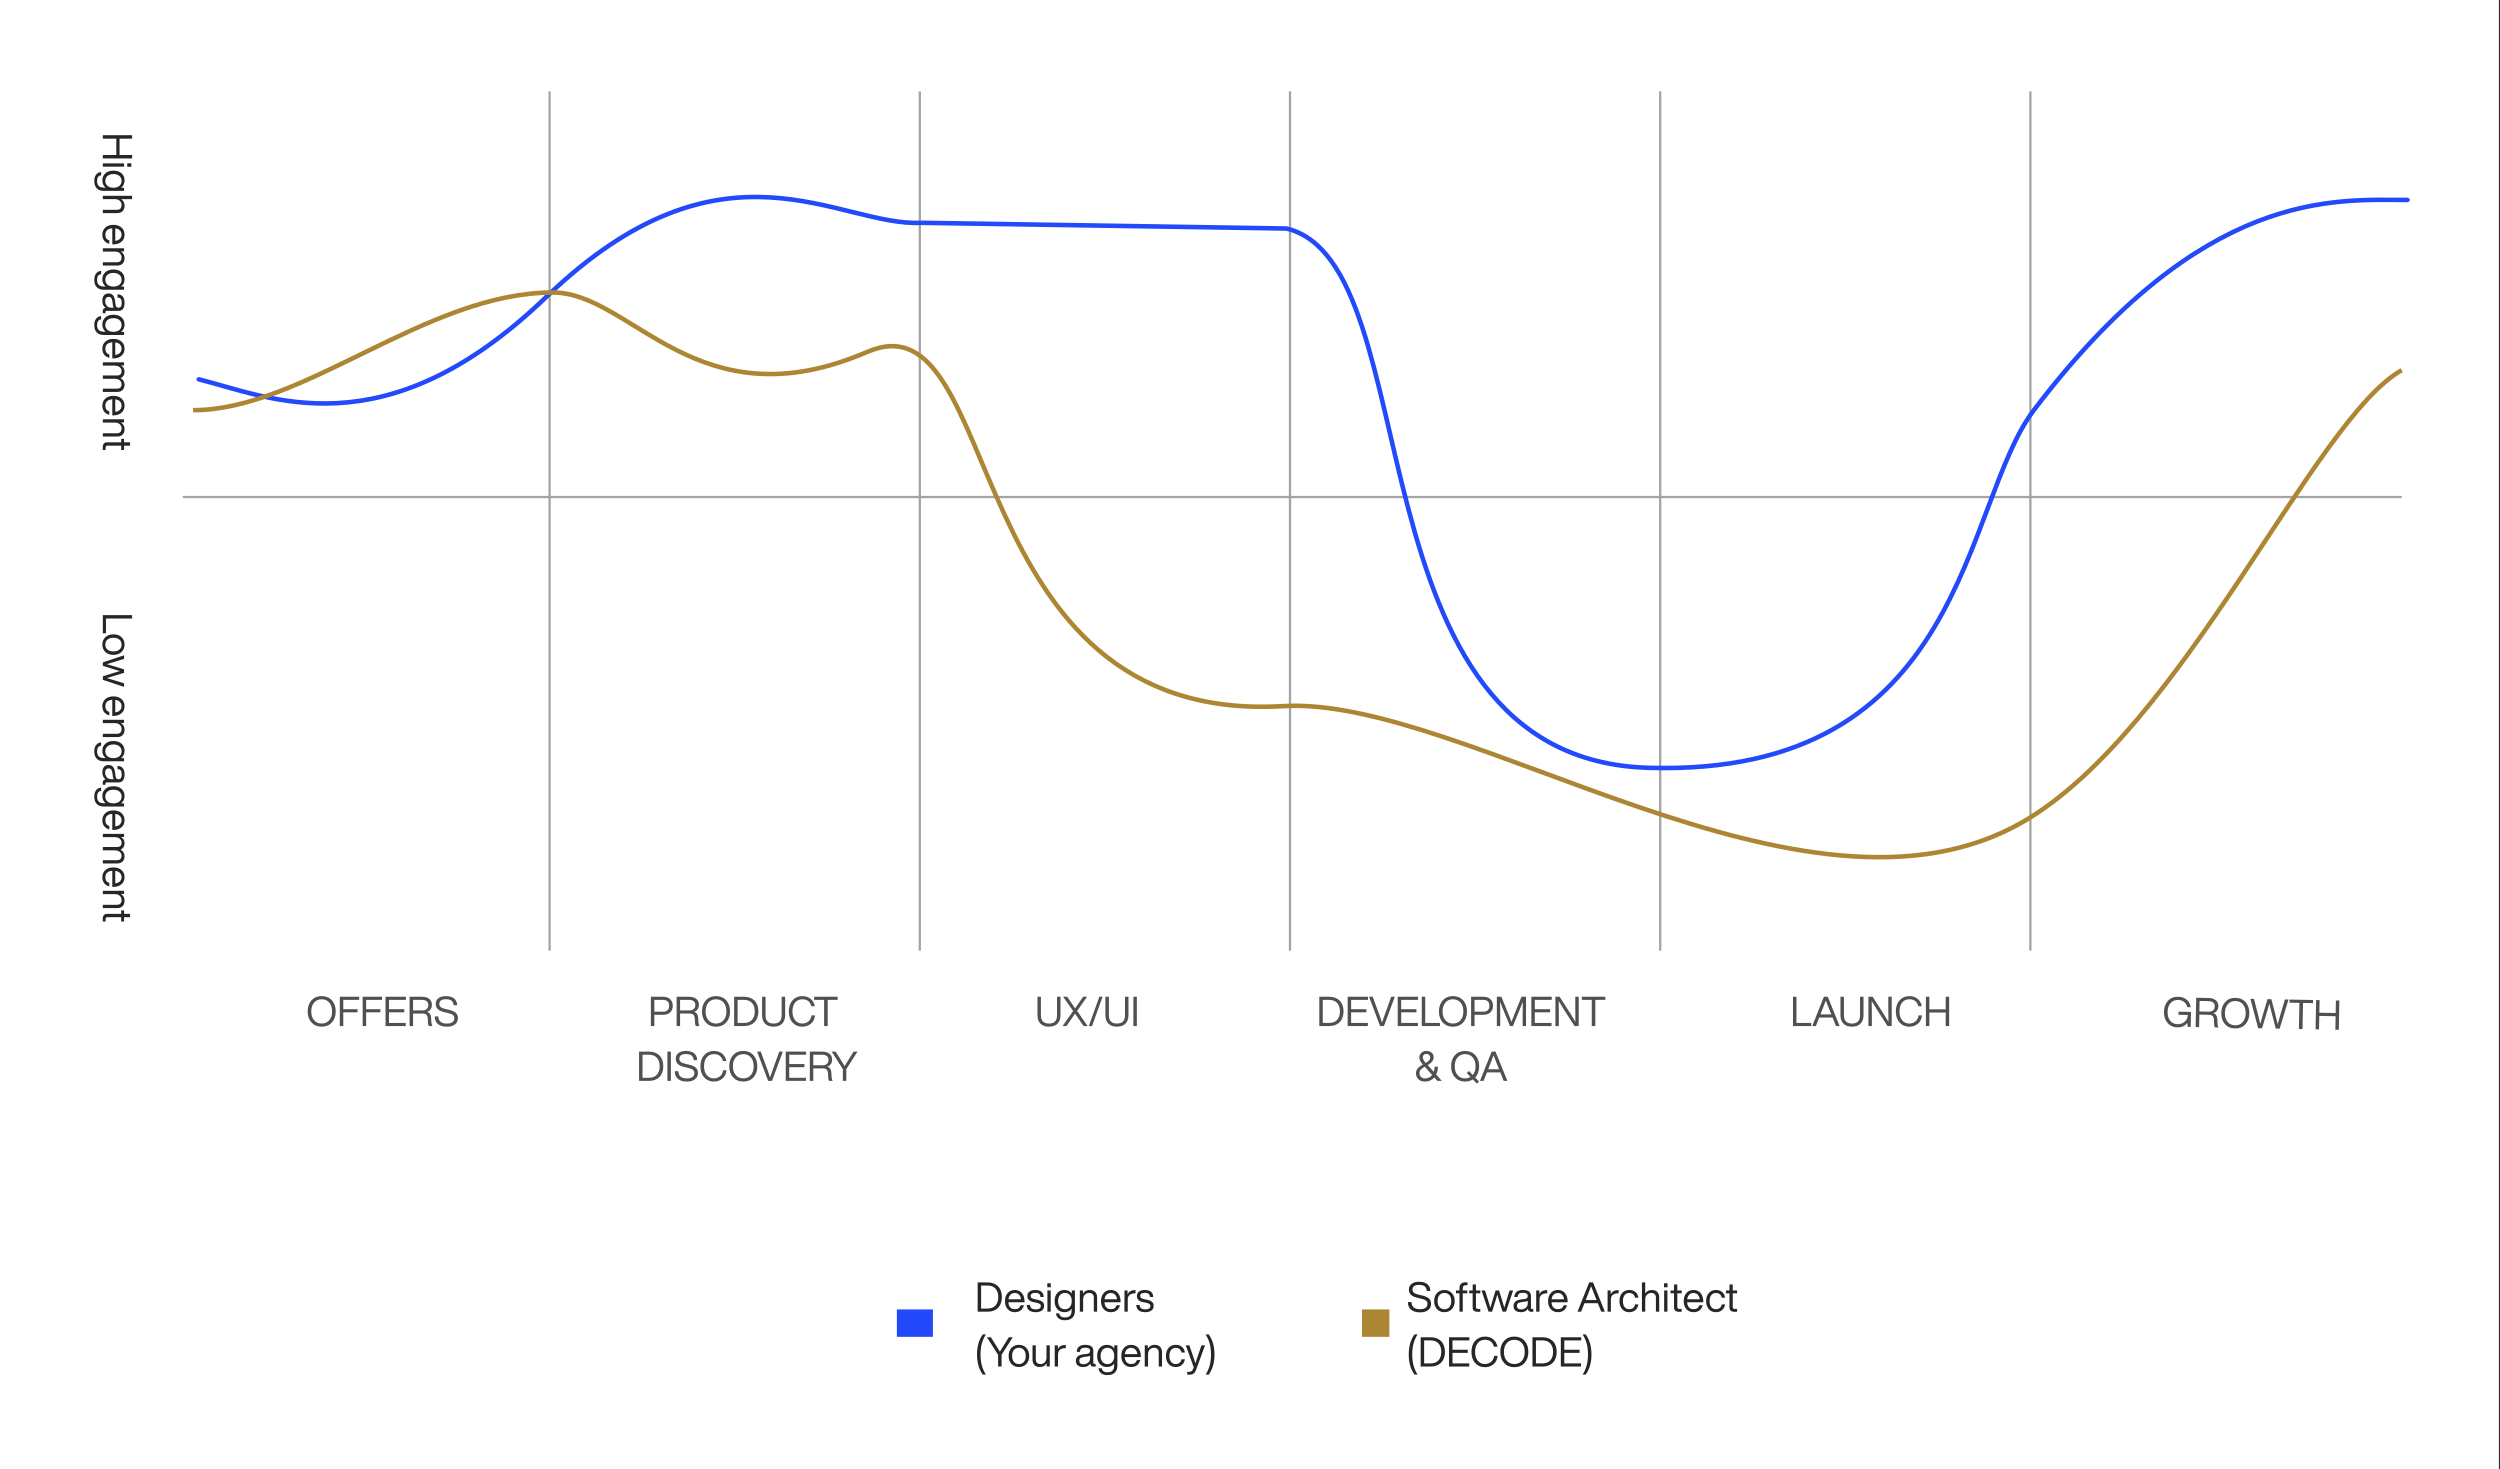 <svg width="1094" height="643" viewBox="0 0 1094 643" fill="none" xmlns="http://www.w3.org/2000/svg">
<rect x="0" y="0" width="1094" height="643" fill="#333333" stroke="none"/>
<rect width="1093.5" height="643" fill="white"/>
<path d="M52.308 67.828L52.308 60.682L57.816 60.682L57.816 59.17L45 59.17L45 60.682L50.904 60.682L50.904 67.828L45 67.828L45 69.34L57.816 69.34L57.816 67.828L52.308 67.828ZM55.692 72.984L57.456 72.984L57.456 71.454L55.692 71.454L55.692 72.984ZM45 72.948L54.288 72.948L54.288 71.508L45 71.508L45 72.948ZM52.938 82.167C53.982 81.411 54.504 80.349 54.504 78.981C54.504 77.649 54.054 76.605 53.19 75.849C52.308 75.057 51.12 74.661 49.644 74.661C48.168 74.661 46.998 75.057 46.116 75.849C45.216 76.623 44.784 77.667 44.784 78.981C44.784 80.313 45.27 81.357 46.26 82.095L45.36 82.095C43.434 82.095 42.48 81.123 42.48 79.215C42.48 77.703 43.056 76.875 44.244 76.695L44.244 75.255C43.308 75.345 42.57 75.741 42.048 76.443C41.508 77.127 41.256 78.063 41.256 79.215C41.256 80.601 41.616 81.663 42.354 82.419C43.074 83.157 44.082 83.535 45.36 83.535L54.288 83.535L54.288 82.167L52.938 82.167ZM46.08 79.161C46.08 78.261 46.404 77.523 47.052 76.983C47.7 76.443 48.564 76.173 49.644 76.173C50.724 76.173 51.588 76.443 52.236 76.983C52.884 77.523 53.208 78.261 53.208 79.161C53.208 80.061 52.884 80.799 52.254 81.339C51.606 81.879 50.742 82.149 49.644 82.149C48.528 82.149 47.664 81.879 47.034 81.339C46.386 80.799 46.08 80.061 46.08 79.161ZM54.504 89.977C54.504 88.789 54 87.835 53.01 87.133L57.816 87.133L57.816 85.693L45 85.693L45 87.133L50.256 87.133C51.21 87.133 51.948 87.385 52.452 87.907C52.956 88.411 53.208 89.005 53.208 89.689C53.208 91.093 52.506 91.813 51.138 91.813L45 91.813L45 93.253L51.282 93.253C52.29 93.253 53.082 92.965 53.658 92.389C54.216 91.813 54.504 91.003 54.504 89.977ZM49.644 106.942C51.03 106.942 52.182 106.564 53.118 105.808C54.036 105.052 54.504 104.008 54.504 102.676C54.504 101.38 54.054 100.354 53.172 99.58C52.272 98.788 51.102 98.392 49.644 98.392C48.15 98.392 46.962 98.788 46.098 99.598C45.216 100.39 44.784 101.416 44.784 102.712C44.784 103.756 45.054 104.62 45.594 105.304C46.134 105.988 46.89 106.456 47.826 106.708L47.826 105.214C46.674 104.854 46.098 104.026 46.098 102.748C46.098 101.884 46.35 101.218 46.854 100.732C47.358 100.228 48.132 99.958 49.14 99.886L49.14 106.942L49.644 106.942ZM53.19 102.676C53.19 103.45 52.92 104.08 52.416 104.566C51.912 105.034 51.246 105.322 50.436 105.394L50.436 99.922C51.318 100.03 52.002 100.336 52.47 100.822C52.938 101.29 53.19 101.92 53.19 102.676ZM54.504 112.934C54.504 111.692 53.964 110.72 52.902 110.018L54.288 110.018L54.288 108.65L45 108.65L45 110.09L50.256 110.09C51.21 110.09 51.948 110.342 52.452 110.864C52.956 111.368 53.208 111.962 53.208 112.646C53.208 114.05 52.506 114.77 51.138 114.77L45 114.77L45 116.21L51.282 116.21C52.29 116.21 53.082 115.922 53.658 115.346C54.216 114.77 54.504 113.96 54.504 112.934ZM52.938 125.427C53.982 124.671 54.504 123.609 54.504 122.241C54.504 120.909 54.054 119.865 53.19 119.109C52.308 118.317 51.12 117.921 49.644 117.921C48.168 117.921 46.998 118.317 46.116 119.109C45.216 119.883 44.784 120.927 44.784 122.241C44.784 123.573 45.27 124.617 46.26 125.355L45.36 125.355C43.434 125.355 42.48 124.383 42.48 122.475C42.48 120.963 43.056 120.135 44.244 119.955L44.244 118.515C43.308 118.605 42.57 119.001 42.048 119.703C41.508 120.387 41.256 121.323 41.256 122.475C41.256 123.861 41.616 124.923 42.354 125.679C43.074 126.417 44.082 126.795 45.36 126.795L54.288 126.795L54.288 125.427L52.938 125.427ZM46.08 122.421C46.08 121.521 46.404 120.783 47.052 120.243C47.7 119.703 48.564 119.433 49.644 119.433C50.724 119.433 51.588 119.703 52.236 120.243C52.884 120.783 53.208 121.521 53.208 122.421C53.208 123.321 52.884 124.059 52.254 124.599C51.606 125.139 50.742 125.409 49.644 125.409C48.528 125.409 47.664 125.139 47.034 124.599C46.386 124.059 46.08 123.321 46.08 122.421ZM46.17 136.549C46.17 136.207 46.314 136.045 46.62 136.045L51.804 136.045C53.604 136.045 54.504 134.875 54.504 132.553C54.504 130.141 53.478 128.881 51.426 128.773L51.426 130.213C52.11 130.249 52.578 130.447 52.848 130.807C53.118 131.167 53.262 131.743 53.262 132.553C53.262 133.309 53.136 133.831 52.92 134.155C52.686 134.479 52.308 134.641 51.804 134.641C51.048 134.641 50.634 134.155 50.526 133.183L50.382 131.851C50.13 129.547 49.176 128.413 47.502 128.413C46.638 128.413 45.954 128.701 45.486 129.277C45.018 129.853 44.784 130.663 44.784 131.689C44.784 133.057 45.27 134.065 46.278 134.713C45.378 134.785 44.946 135.307 44.946 136.279C44.946 136.567 44.964 136.819 45 137.071L46.17 137.071L46.17 136.549ZM46.008 131.761C46.008 131.149 46.134 130.681 46.404 130.375C46.674 130.051 47.052 129.907 47.538 129.907C48.024 129.907 48.402 130.069 48.672 130.393C48.924 130.717 49.104 131.275 49.212 132.067L49.374 133.417C49.428 133.957 49.554 134.371 49.77 134.641L48.672 134.641C47.808 134.641 47.16 134.353 46.71 133.777C46.242 133.201 46.008 132.517 46.008 131.761ZM52.938 145.22C53.982 144.464 54.504 143.402 54.504 142.034C54.504 140.702 54.054 139.658 53.19 138.902C52.308 138.11 51.12 137.714 49.644 137.714C48.168 137.714 46.998 138.11 46.116 138.902C45.216 139.676 44.784 140.72 44.784 142.034C44.784 143.366 45.27 144.41 46.26 145.148L45.36 145.148C43.434 145.148 42.48 144.176 42.48 142.268C42.48 140.756 43.056 139.928 44.244 139.748L44.244 138.308C43.308 138.398 42.57 138.794 42.048 139.496C41.508 140.18 41.256 141.116 41.256 142.268C41.256 143.654 41.616 144.716 42.354 145.472C43.074 146.21 44.082 146.588 45.36 146.588L54.288 146.588L54.288 145.22L52.938 145.22ZM46.08 142.214C46.08 141.314 46.404 140.576 47.052 140.036C47.7 139.496 48.564 139.226 49.644 139.226C50.724 139.226 51.588 139.496 52.236 140.036C52.884 140.576 53.208 141.314 53.208 142.214C53.208 143.114 52.884 143.852 52.254 144.392C51.606 144.932 50.742 145.202 49.644 145.202C48.528 145.202 47.664 144.932 47.034 144.392C46.386 143.852 46.08 143.114 46.08 142.214ZM49.644 156.846C51.03 156.846 52.182 156.468 53.118 155.712C54.036 154.956 54.504 153.912 54.504 152.58C54.504 151.284 54.054 150.258 53.172 149.484C52.272 148.692 51.102 148.296 49.644 148.296C48.15 148.296 46.962 148.692 46.098 149.502C45.216 150.294 44.784 151.32 44.784 152.616C44.784 153.66 45.054 154.524 45.594 155.208C46.134 155.892 46.89 156.36 47.826 156.612L47.826 155.118C46.674 154.758 46.098 153.93 46.098 152.652C46.098 151.788 46.35 151.122 46.854 150.636C47.358 150.132 48.132 149.862 49.14 149.79L49.14 156.846L49.644 156.846ZM53.19 152.58C53.19 153.354 52.92 153.984 52.416 154.47C51.912 154.938 51.246 155.226 50.436 155.298L50.436 149.826C51.318 149.934 52.002 150.24 52.47 150.726C52.938 151.194 53.19 151.824 53.19 152.58ZM54.504 168.329C54.504 167.069 53.91 166.115 52.758 165.467C53.91 164.945 54.504 163.991 54.504 162.605C54.504 161.417 53.964 160.535 52.92 159.923L54.288 159.923L54.288 158.555L45 158.555L45 159.995L50.076 159.995C51.066 159.995 51.84 160.211 52.38 160.679C52.92 161.129 53.208 161.687 53.208 162.371C53.208 163.667 52.524 164.315 51.156 164.315L45 164.315L45 165.755L50.076 165.755C51.066 165.755 51.84 165.971 52.38 166.421C52.92 166.871 53.208 167.447 53.208 168.131C53.208 169.427 52.524 170.075 51.156 170.075L45 170.075L45 171.515L51.3 171.515C52.272 171.515 53.046 171.227 53.622 170.669C54.198 170.111 54.504 169.337 54.504 168.329ZM49.644 181.772C51.03 181.772 52.182 181.394 53.118 180.638C54.036 179.882 54.504 178.838 54.504 177.506C54.504 176.21 54.054 175.184 53.172 174.41C52.272 173.618 51.102 173.222 49.644 173.222C48.15 173.222 46.962 173.618 46.098 174.428C45.216 175.22 44.784 176.246 44.784 177.542C44.784 178.586 45.054 179.45 45.594 180.134C46.134 180.818 46.89 181.286 47.826 181.538L47.826 180.044C46.674 179.684 46.098 178.856 46.098 177.578C46.098 176.714 46.35 176.048 46.854 175.562C47.358 175.058 48.132 174.788 49.14 174.716L49.14 181.772L49.644 181.772ZM53.19 177.506C53.19 178.28 52.92 178.91 52.416 179.396C51.912 179.864 51.246 180.152 50.436 180.224L50.436 174.752C51.318 174.86 52.002 175.166 52.47 175.652C52.938 176.12 53.19 176.75 53.19 177.506ZM54.504 187.764C54.504 186.522 53.964 185.55 52.902 184.848L54.288 184.848L54.288 183.48L45 183.48L45 184.92L50.256 184.92C51.21 184.92 51.948 185.172 52.452 185.694C52.956 186.198 53.208 186.792 53.208 187.476C53.208 188.88 52.506 189.6 51.138 189.6L45 189.6L45 191.04L51.282 191.04C52.29 191.04 53.082 190.752 53.658 190.176C54.216 189.6 54.504 188.79 54.504 187.764ZM54.288 196.918L54.288 195.01L56.916 195.01L56.916 193.57L54.288 193.57L54.288 192.04L53.028 192.04L53.028 193.57L46.872 193.57C45.576 193.57 44.946 194.344 44.946 195.892C44.946 196.18 44.964 196.522 45 196.918L46.206 196.918L46.206 196.072C46.206 195.352 46.458 195.01 46.998 195.01L53.028 195.01L53.028 196.918L54.288 196.918Z" fill="#262626"/>
<path d="M57.816 270.682L57.816 269.17L45 269.17L45 277.126L46.368 277.126L46.368 270.682L57.816 270.682ZM46.116 285.317C46.98 286.145 48.168 286.577 49.644 286.577C51.12 286.577 52.29 286.145 53.172 285.317C54.054 284.453 54.504 283.373 54.504 282.077C54.504 280.763 54.054 279.683 53.172 278.837C52.29 277.991 51.12 277.577 49.644 277.577C48.168 277.577 46.98 277.991 46.116 278.837C45.216 279.683 44.784 280.763 44.784 282.077C44.784 283.373 45.216 284.453 46.116 285.317ZM47.034 279.899C47.646 279.359 48.528 279.089 49.644 279.089C50.76 279.089 51.642 279.359 52.272 279.899C52.884 280.439 53.208 281.159 53.208 282.077C53.208 282.977 52.884 283.715 52.272 284.255C51.642 284.795 50.76 285.065 49.644 285.065C48.528 285.065 47.646 284.795 47.034 284.255C46.386 283.715 46.08 282.977 46.08 282.077C46.08 281.159 46.386 280.439 47.034 279.899ZM50.094 297.72C48.222 297.144 47.106 296.82 46.746 296.73C46.782 296.712 47.898 296.37 50.094 295.722L54.288 294.426L54.288 292.914L50.094 291.618C49.194 291.33 48.078 291.006 46.71 290.628C47.934 290.268 49.068 289.944 50.094 289.62L54.288 288.306L54.288 286.758L45 289.854L45 291.366L49.302 292.716C50.418 293.076 51.462 293.382 52.452 293.67C51.876 293.814 50.814 294.138 49.302 294.606L45 295.974L45 297.486L54.288 300.582L54.288 299.034L50.094 297.72ZM49.644 313.285C51.03 313.285 52.182 312.907 53.118 312.151C54.036 311.395 54.504 310.351 54.504 309.019C54.504 307.723 54.054 306.697 53.172 305.923C52.272 305.131 51.102 304.735 49.644 304.735C48.15 304.735 46.962 305.131 46.098 305.941C45.216 306.733 44.784 307.759 44.784 309.055C44.784 310.099 45.054 310.963 45.594 311.647C46.134 312.331 46.89 312.799 47.826 313.051L47.826 311.557C46.674 311.197 46.098 310.369 46.098 309.091C46.098 308.227 46.35 307.561 46.854 307.075C47.358 306.571 48.132 306.301 49.14 306.229L49.14 313.285L49.644 313.285ZM53.19 309.019C53.19 309.793 52.92 310.423 52.416 310.909C51.912 311.377 51.246 311.665 50.436 311.737L50.436 306.265C51.318 306.373 52.002 306.679 52.47 307.165C52.938 307.633 53.19 308.263 53.19 309.019ZM54.504 319.278C54.504 318.036 53.964 317.064 52.902 316.362L54.288 316.362L54.288 314.994L45 314.994L45 316.434L50.256 316.434C51.21 316.434 51.948 316.686 52.452 317.208C52.956 317.712 53.208 318.306 53.208 318.99C53.208 320.394 52.506 321.114 51.138 321.114L45 321.114L45 322.554L51.282 322.554C52.29 322.554 53.082 322.266 53.658 321.69C54.216 321.114 54.504 320.304 54.504 319.278ZM52.938 331.771C53.982 331.015 54.504 329.953 54.504 328.585C54.504 327.253 54.054 326.209 53.19 325.453C52.308 324.661 51.12 324.265 49.644 324.265C48.168 324.265 46.998 324.661 46.116 325.453C45.216 326.227 44.784 327.271 44.784 328.585C44.784 329.917 45.27 330.961 46.26 331.699L45.36 331.699C43.434 331.699 42.48 330.727 42.48 328.819C42.48 327.307 43.056 326.479 44.244 326.299L44.244 324.859C43.308 324.949 42.57 325.345 42.048 326.047C41.508 326.731 41.256 327.667 41.256 328.819C41.256 330.205 41.616 331.267 42.354 332.023C43.074 332.761 44.082 333.139 45.36 333.139L54.288 333.139L54.288 331.771L52.938 331.771ZM46.08 328.765C46.08 327.865 46.404 327.127 47.052 326.587C47.7 326.047 48.564 325.777 49.644 325.777C50.724 325.777 51.588 326.047 52.236 326.587C52.884 327.127 53.208 327.865 53.208 328.765C53.208 329.665 52.884 330.403 52.254 330.943C51.606 331.483 50.742 331.753 49.644 331.753C48.528 331.753 47.664 331.483 47.034 330.943C46.386 330.403 46.08 329.665 46.08 328.765ZM46.17 342.893C46.17 342.551 46.314 342.389 46.62 342.389L51.804 342.389C53.604 342.389 54.504 341.219 54.504 338.897C54.504 336.485 53.478 335.225 51.426 335.117L51.426 336.557C52.11 336.593 52.578 336.791 52.848 337.151C53.118 337.511 53.262 338.087 53.262 338.897C53.262 339.653 53.136 340.175 52.92 340.499C52.686 340.823 52.308 340.985 51.804 340.985C51.048 340.985 50.634 340.499 50.526 339.527L50.382 338.195C50.13 335.891 49.176 334.757 47.502 334.757C46.638 334.757 45.954 335.045 45.486 335.621C45.018 336.197 44.784 337.007 44.784 338.033C44.784 339.401 45.27 340.409 46.278 341.057C45.378 341.129 44.946 341.651 44.946 342.623C44.946 342.911 44.964 343.163 45 343.415L46.17 343.415L46.17 342.893ZM46.008 338.105C46.008 337.493 46.134 337.025 46.404 336.719C46.674 336.395 47.052 336.251 47.538 336.251C48.024 336.251 48.402 336.413 48.672 336.737C48.924 337.061 49.104 337.619 49.212 338.411L49.374 339.761C49.428 340.301 49.554 340.715 49.77 340.985L48.672 340.985C47.808 340.985 47.16 340.697 46.71 340.121C46.242 339.545 46.008 338.861 46.008 338.105ZM52.938 351.564C53.982 350.808 54.504 349.746 54.504 348.378C54.504 347.046 54.054 346.002 53.19 345.246C52.308 344.454 51.12 344.058 49.644 344.058C48.168 344.058 46.998 344.454 46.116 345.246C45.216 346.02 44.784 347.064 44.784 348.378C44.784 349.71 45.27 350.754 46.26 351.492L45.36 351.492C43.434 351.492 42.48 350.52 42.48 348.612C42.48 347.1 43.056 346.272 44.244 346.092L44.244 344.652C43.308 344.742 42.57 345.138 42.048 345.84C41.508 346.524 41.256 347.46 41.256 348.612C41.256 349.998 41.616 351.06 42.354 351.816C43.074 352.554 44.082 352.932 45.36 352.932L54.288 352.932L54.288 351.564L52.938 351.564ZM46.08 348.558C46.08 347.658 46.404 346.92 47.052 346.38C47.7 345.84 48.564 345.57 49.644 345.57C50.724 345.57 51.588 345.84 52.236 346.38C52.884 346.92 53.208 347.658 53.208 348.558C53.208 349.458 52.884 350.196 52.254 350.736C51.606 351.276 50.742 351.546 49.644 351.546C48.528 351.546 47.664 351.276 47.034 350.736C46.386 350.196 46.08 349.458 46.08 348.558ZM49.644 363.19C51.03 363.19 52.182 362.812 53.118 362.056C54.036 361.3 54.504 360.256 54.504 358.924C54.504 357.628 54.054 356.602 53.172 355.828C52.272 355.036 51.102 354.64 49.644 354.64C48.15 354.64 46.962 355.036 46.098 355.846C45.216 356.638 44.784 357.664 44.784 358.96C44.784 360.004 45.054 360.868 45.594 361.552C46.134 362.236 46.89 362.704 47.826 362.956L47.826 361.462C46.674 361.102 46.098 360.274 46.098 358.996C46.098 358.132 46.35 357.466 46.854 356.98C47.358 356.476 48.132 356.206 49.14 356.134L49.14 363.19L49.644 363.19ZM53.19 358.924C53.19 359.698 52.92 360.328 52.416 360.814C51.912 361.282 51.246 361.57 50.436 361.642L50.436 356.17C51.318 356.278 52.002 356.584 52.47 357.07C52.938 357.538 53.19 358.168 53.19 358.924ZM54.504 374.672C54.504 373.412 53.91 372.458 52.758 371.81C53.91 371.288 54.504 370.334 54.504 368.948C54.504 367.76 53.964 366.878 52.92 366.266L54.288 366.266L54.288 364.898L45 364.898L45 366.338L50.076 366.338C51.066 366.338 51.84 366.554 52.38 367.022C52.92 367.472 53.208 368.03 53.208 368.714C53.208 370.01 52.524 370.658 51.156 370.658L45 370.658L45 372.098L50.076 372.098C51.066 372.098 51.84 372.314 52.38 372.764C52.92 373.214 53.208 373.79 53.208 374.474C53.208 375.77 52.524 376.418 51.156 376.418L45 376.418L45 377.858L51.3 377.858C52.272 377.858 53.046 377.57 53.622 377.012C54.198 376.454 54.504 375.68 54.504 374.672ZM49.644 388.116C51.03 388.116 52.182 387.738 53.118 386.982C54.036 386.226 54.504 385.182 54.504 383.85C54.504 382.554 54.054 381.528 53.172 380.754C52.272 379.962 51.102 379.566 49.644 379.566C48.15 379.566 46.962 379.962 46.098 380.772C45.216 381.564 44.784 382.59 44.784 383.886C44.784 384.93 45.054 385.794 45.594 386.478C46.134 387.162 46.89 387.63 47.826 387.882L47.826 386.388C46.674 386.028 46.098 385.2 46.098 383.922C46.098 383.058 46.35 382.392 46.854 381.906C47.358 381.402 48.132 381.132 49.14 381.06L49.14 388.116L49.644 388.116ZM53.19 383.85C53.19 384.624 52.92 385.254 52.416 385.74C51.912 386.208 51.246 386.496 50.436 386.568L50.436 381.096C51.318 381.204 52.002 381.51 52.47 381.996C52.938 382.464 53.19 383.094 53.19 383.85ZM54.504 394.108C54.504 392.866 53.964 391.894 52.902 391.192L54.288 391.192L54.288 389.824L45 389.824L45 391.264L50.256 391.264C51.21 391.264 51.948 391.516 52.452 392.038C52.956 392.542 53.208 393.136 53.208 393.82C53.208 395.224 52.506 395.944 51.138 395.944L45 395.944L45 397.384L51.282 397.384C52.29 397.384 53.082 397.096 53.658 396.52C54.216 395.944 54.504 395.134 54.504 394.108ZM54.288 403.261L54.288 401.353L56.916 401.353L56.916 399.913L54.288 399.913L54.288 398.383L53.028 398.383L53.028 399.913L46.872 399.913C45.576 399.913 44.946 400.687 44.946 402.235C44.946 402.523 44.964 402.865 45 403.261L46.206 403.261L46.206 402.415C46.206 401.695 46.458 401.353 46.998 401.353L53.028 401.353L53.028 403.261L54.288 403.261Z" fill="#262626"/>
<path d="M145.232 447.434C146.348 446.21 146.906 444.608 146.906 442.592C146.906 440.612 146.348 438.992 145.232 437.732C144.098 436.508 142.604 435.896 140.768 435.896C138.914 435.896 137.438 436.508 136.322 437.732C135.188 438.974 134.63 440.594 134.63 442.592C134.63 444.608 135.188 446.228 136.322 447.434C137.438 448.676 138.914 449.288 140.768 449.288C142.604 449.288 144.098 448.676 145.232 447.434ZM137.456 446.462C136.628 445.526 136.214 444.23 136.214 442.592C136.214 440.972 136.628 439.676 137.456 438.722C138.284 437.768 139.382 437.282 140.768 437.282C142.136 437.282 143.252 437.768 144.08 438.722C144.908 439.676 145.322 440.972 145.322 442.592C145.322 444.23 144.908 445.526 144.08 446.462C143.252 447.434 142.136 447.902 140.768 447.902C139.382 447.902 138.284 447.434 137.456 446.462ZM157.183 436.184H148.705V449H150.217V443.006H156.463V441.638H150.217V437.552H157.183V436.184ZM167.185 436.184H158.707V449H160.219V443.006H166.465V441.638H160.219V437.552H167.185V436.184ZM177.619 436.184H168.709V449H177.547V447.632H170.221V443.006H176.899V441.638H170.221V437.552H177.619V436.184ZM188.652 445.292C188.544 443.96 187.968 443.114 186.888 442.772C187.536 442.556 188.04 442.196 188.418 441.656C188.796 441.116 188.994 440.468 188.994 439.676C188.994 438.578 188.598 437.714 187.806 437.102C187.014 436.49 185.97 436.184 184.656 436.184H179.238V449H180.75V443.528H184.926C185.718 443.528 186.276 443.726 186.636 444.086C186.978 444.446 187.176 445.058 187.212 445.922L187.266 447.29C187.266 448.046 187.41 448.622 187.68 449H189.246C188.994 448.64 188.832 448.082 188.778 447.362L188.652 445.292ZM180.75 442.16V437.552H184.656C185.52 437.552 186.204 437.75 186.69 438.11C187.176 438.488 187.428 439.046 187.428 439.766C187.428 440.54 187.194 441.134 186.726 441.548C186.258 441.962 185.628 442.16 184.836 442.16H180.75ZM195.573 449.288C197.067 449.288 198.237 448.964 199.101 448.28C199.947 447.614 200.379 446.696 200.379 445.526C200.379 444.572 200.055 443.798 199.443 443.222C198.813 442.646 197.787 442.196 196.383 441.872L195.249 441.62C194.061 441.368 193.269 441.062 192.873 440.702C192.441 440.36 192.243 439.874 192.243 439.244C192.243 438.632 192.477 438.146 192.963 437.786C193.449 437.444 194.151 437.264 195.051 437.264C196.239 437.264 197.085 437.48 197.607 437.912C198.129 438.344 198.435 439.01 198.507 439.91H200.055C200.037 439.37 199.947 438.866 199.767 438.398C199.587 437.948 199.317 437.534 198.957 437.138C198.579 436.742 198.057 436.436 197.391 436.22C196.725 436.004 195.951 435.896 195.051 435.896C193.719 435.896 192.657 436.202 191.865 436.814C191.073 437.426 190.677 438.236 190.677 439.244C190.677 440.288 191.001 441.08 191.649 441.656C192.297 442.232 193.269 442.664 194.565 442.952L195.699 443.204C196.851 443.456 197.643 443.762 198.111 444.104C198.579 444.446 198.813 444.914 198.813 445.526C198.813 446.318 198.525 446.912 197.967 447.308C197.409 447.722 196.617 447.92 195.573 447.92C193.089 447.92 191.847 446.876 191.811 444.77H190.245C190.245 446.282 190.731 447.398 191.667 448.154C192.603 448.91 193.899 449.288 195.573 449.288Z" fill="#505050"/>
<path d="M284.822 436.184V449H286.334V444.068H290.15C291.5 444.068 292.544 443.726 293.282 443.006C294.02 442.304 294.398 441.35 294.398 440.126C294.398 438.92 294.02 437.966 293.282 437.246C292.544 436.544 291.5 436.184 290.15 436.184H284.822ZM286.334 442.7V437.552H290.15C291.032 437.552 291.698 437.786 292.148 438.218C292.598 438.65 292.832 439.298 292.832 440.126C292.832 440.972 292.598 441.62 292.148 442.052C291.698 442.484 291.032 442.7 290.15 442.7H286.334ZM305.504 445.292C305.396 443.96 304.82 443.114 303.74 442.772C304.388 442.556 304.892 442.196 305.27 441.656C305.648 441.116 305.846 440.468 305.846 439.676C305.846 438.578 305.45 437.714 304.658 437.102C303.866 436.49 302.822 436.184 301.508 436.184H296.09V449H297.602V443.528H301.778C302.57 443.528 303.128 443.726 303.488 444.086C303.83 444.446 304.028 445.058 304.064 445.922L304.118 447.29C304.118 448.046 304.262 448.622 304.532 449H306.098C305.846 448.64 305.684 448.082 305.63 447.362L305.504 445.292ZM297.602 442.16V437.552H301.508C302.372 437.552 303.056 437.75 303.542 438.11C304.028 438.488 304.28 439.046 304.28 439.766C304.28 440.54 304.046 441.134 303.578 441.548C303.11 441.962 302.48 442.16 301.688 442.16H297.602ZM317.789 447.434C318.905 446.21 319.463 444.608 319.463 442.592C319.463 440.612 318.905 438.992 317.789 437.732C316.655 436.508 315.161 435.896 313.325 435.896C311.471 435.896 309.995 436.508 308.879 437.732C307.745 438.974 307.187 440.594 307.187 442.592C307.187 444.608 307.745 446.228 308.879 447.434C309.995 448.676 311.471 449.288 313.325 449.288C315.161 449.288 316.655 448.676 317.789 447.434ZM310.013 446.462C309.185 445.526 308.771 444.23 308.771 442.592C308.771 440.972 309.185 439.676 310.013 438.722C310.841 437.768 311.939 437.282 313.325 437.282C314.693 437.282 315.809 437.768 316.637 438.722C317.465 439.676 317.879 440.972 317.879 442.592C317.879 444.23 317.465 445.526 316.637 446.462C315.809 447.434 314.693 447.902 313.325 447.902C311.939 447.902 310.841 447.434 310.013 446.462ZM321.262 436.184V449H325.582C327.508 449 329.038 448.442 330.19 447.29C331.306 446.156 331.864 444.59 331.864 442.592C331.864 440.576 331.306 439.01 330.19 437.876C329.056 436.76 327.526 436.184 325.582 436.184H321.262ZM322.774 447.632V437.552H325.582C327.094 437.552 328.246 438.002 329.056 438.884C329.866 439.784 330.28 441.008 330.28 442.592C330.28 444.176 329.866 445.418 329.056 446.3C328.246 447.2 327.094 447.632 325.582 447.632H322.774ZM342.258 447.956C343.122 447.092 343.572 445.85 343.572 444.248V436.184H342.06V444.248C342.06 446.696 340.872 447.902 338.532 447.902C336.174 447.902 335.004 446.696 335.004 444.248V436.184H333.492V444.248C333.492 445.85 333.924 447.092 334.806 447.956C335.67 448.838 336.912 449.27 338.532 449.27C340.134 449.27 341.376 448.838 342.258 447.956ZM351.113 449.288C352.517 449.288 353.759 448.856 354.821 447.992C355.865 447.164 356.459 445.94 356.639 444.338H355.127C354.947 445.526 354.497 446.408 353.741 446.984C352.967 447.596 352.085 447.902 351.113 447.902C349.799 447.902 348.755 447.434 347.963 446.48C347.171 445.544 346.775 444.248 346.775 442.592C346.775 440.936 347.171 439.64 347.963 438.686C348.755 437.75 349.799 437.282 351.113 437.282C353.183 437.282 354.497 438.29 355.037 440.306H356.567C356.243 438.866 355.613 437.786 354.641 437.03C353.669 436.274 352.481 435.896 351.113 435.896C349.367 435.896 347.945 436.508 346.847 437.714C345.731 438.938 345.191 440.558 345.191 442.592C345.191 444.644 345.731 446.264 346.847 447.47C347.945 448.694 349.367 449.288 351.113 449.288ZM356.276 436.184V437.552H360.632V449H362.198V437.552H366.554V436.184H356.276ZM279.654 460.184V473H283.974C285.9 473 287.43 472.442 288.582 471.29C289.698 470.156 290.256 468.59 290.256 466.592C290.256 464.576 289.698 463.01 288.582 461.876C287.448 460.76 285.918 460.184 283.974 460.184H279.654ZM281.166 471.632V461.552H283.974C285.486 461.552 286.638 462.002 287.448 462.884C288.258 463.784 288.672 465.008 288.672 466.592C288.672 468.176 288.258 469.418 287.448 470.3C286.638 471.2 285.486 471.632 283.974 471.632H281.166ZM293.577 473V460.184H292.065V473H293.577ZM300.612 473.288C302.106 473.288 303.276 472.964 304.14 472.28C304.986 471.614 305.418 470.696 305.418 469.526C305.418 468.572 305.094 467.798 304.482 467.222C303.852 466.646 302.826 466.196 301.422 465.872L300.288 465.62C299.1 465.368 298.308 465.062 297.912 464.702C297.48 464.36 297.282 463.874 297.282 463.244C297.282 462.632 297.516 462.146 298.002 461.786C298.488 461.444 299.19 461.264 300.09 461.264C301.278 461.264 302.124 461.48 302.646 461.912C303.168 462.344 303.474 463.01 303.546 463.91H305.094C305.076 463.37 304.986 462.866 304.806 462.398C304.626 461.948 304.356 461.534 303.996 461.138C303.618 460.742 303.096 460.436 302.43 460.22C301.764 460.004 300.99 459.896 300.09 459.896C298.758 459.896 297.696 460.202 296.904 460.814C296.112 461.426 295.716 462.236 295.716 463.244C295.716 464.288 296.04 465.08 296.688 465.656C297.336 466.232 298.308 466.664 299.604 466.952L300.738 467.204C301.89 467.456 302.682 467.762 303.15 468.104C303.618 468.446 303.852 468.914 303.852 469.526C303.852 470.318 303.564 470.912 303.006 471.308C302.448 471.722 301.656 471.92 300.612 471.92C298.128 471.92 296.886 470.876 296.85 468.77H295.284C295.284 470.282 295.77 471.398 296.706 472.154C297.642 472.91 298.938 473.288 300.612 473.288ZM312.423 473.288C313.827 473.288 315.069 472.856 316.131 471.992C317.175 471.164 317.769 469.94 317.949 468.338H316.437C316.257 469.526 315.807 470.408 315.051 470.984C314.277 471.596 313.395 471.902 312.423 471.902C311.109 471.902 310.065 471.434 309.273 470.48C308.481 469.544 308.085 468.248 308.085 466.592C308.085 464.936 308.481 463.64 309.273 462.686C310.065 461.75 311.109 461.282 312.423 461.282C314.493 461.282 315.807 462.29 316.347 464.306H317.877C317.553 462.866 316.923 461.786 315.951 461.03C314.979 460.274 313.791 459.896 312.423 459.896C310.677 459.896 309.255 460.508 308.157 461.714C307.041 462.938 306.501 464.558 306.501 466.592C306.501 468.644 307.041 470.264 308.157 471.47C309.255 472.694 310.677 473.288 312.423 473.288ZM329.724 471.434C330.84 470.21 331.398 468.608 331.398 466.592C331.398 464.612 330.84 462.992 329.724 461.732C328.59 460.508 327.096 459.896 325.26 459.896C323.406 459.896 321.93 460.508 320.814 461.732C319.68 462.974 319.122 464.594 319.122 466.592C319.122 468.608 319.68 470.228 320.814 471.434C321.93 472.676 323.406 473.288 325.26 473.288C327.096 473.288 328.59 472.676 329.724 471.434ZM321.948 470.462C321.12 469.526 320.706 468.23 320.706 466.592C320.706 464.972 321.12 463.676 321.948 462.722C322.776 461.768 323.874 461.282 325.26 461.282C326.628 461.282 327.744 461.768 328.572 462.722C329.4 463.676 329.814 464.972 329.814 466.592C329.814 468.23 329.4 469.526 328.572 470.462C327.744 471.434 326.628 471.902 325.26 471.902C323.874 471.902 322.776 471.434 321.948 470.462ZM338.081 468.302C337.523 469.832 337.163 470.894 336.983 471.488C336.785 470.894 336.425 469.832 335.885 468.302L332.915 460.184H331.313L336.137 473H337.829L342.581 460.184H340.997L338.081 468.302ZM352.76 460.184H343.85V473H352.688V471.632H345.362V467.006H352.04V465.638H345.362V461.552H352.76V460.184ZM363.793 469.292C363.685 467.96 363.109 467.114 362.029 466.772C362.677 466.556 363.181 466.196 363.559 465.656C363.937 465.116 364.135 464.468 364.135 463.676C364.135 462.578 363.739 461.714 362.947 461.102C362.155 460.49 361.111 460.184 359.797 460.184H354.379V473H355.891V467.528H360.067C360.859 467.528 361.417 467.726 361.777 468.086C362.119 468.446 362.317 469.058 362.353 469.922L362.407 471.29C362.407 472.046 362.551 472.622 362.821 473H364.387C364.135 472.64 363.973 472.082 363.919 471.362L363.793 469.292ZM355.891 466.16V461.552H359.797C360.661 461.552 361.345 461.75 361.831 462.11C362.317 462.488 362.569 463.046 362.569 463.766C362.569 464.54 362.335 465.134 361.867 465.548C361.399 465.962 360.769 466.16 359.977 466.16H355.891ZM371.66 463.172C371.048 464.108 370.364 465.206 369.608 466.502C369.05 465.566 368.366 464.468 367.556 463.19L365.666 460.184H363.938L368.834 467.852V473H370.346V467.852L375.242 460.184H373.532L371.66 463.172Z" fill="#505050"/>
<path d="M462.756 447.956C463.62 447.092 464.07 445.85 464.07 444.248V436.184H462.558V444.248C462.558 446.696 461.37 447.902 459.03 447.902C456.672 447.902 455.502 446.696 455.502 444.248V436.184H453.99V444.248C453.99 445.85 454.422 447.092 455.304 447.956C456.168 448.838 457.41 449.27 459.03 449.27C460.632 449.27 461.874 448.838 462.756 447.956ZM475.687 436.184H473.995L472.231 438.704C471.421 439.856 470.827 440.72 470.467 441.278C470.071 440.666 469.495 439.802 468.739 438.722L466.993 436.184H465.229L469.603 442.43L464.977 449H466.669L468.613 446.228C469.477 444.968 470.089 444.086 470.449 443.564C471.367 444.932 471.979 445.832 472.267 446.228L474.175 449H475.939L471.349 442.376L475.687 436.184ZM477.877 449L482.467 436.184H481.063L476.473 449H477.877ZM492.498 447.956C493.362 447.092 493.812 445.85 493.812 444.248V436.184H492.3V444.248C492.3 446.696 491.112 447.902 488.772 447.902C486.414 447.902 485.244 446.696 485.244 444.248V436.184H483.732V444.248C483.732 445.85 484.164 447.092 485.046 447.956C485.91 448.838 487.152 449.27 488.772 449.27C490.374 449.27 491.616 448.838 492.498 447.956ZM497.483 449V436.184H495.971V449H497.483Z" fill="#505050"/>
<path d="M577.327 436.184V449H581.647C583.573 449 585.103 448.442 586.255 447.29C587.371 446.156 587.929 444.59 587.929 442.592C587.929 440.576 587.371 439.01 586.255 437.876C585.121 436.76 583.591 436.184 581.647 436.184H577.327ZM578.839 447.632V437.552H581.647C583.159 437.552 584.311 438.002 585.121 438.884C585.931 439.784 586.345 441.008 586.345 442.592C586.345 444.176 585.931 445.418 585.121 446.3C584.311 447.2 583.159 447.632 581.647 447.632H578.839ZM598.647 436.184H589.737V449H598.575V447.632H591.249V443.006H597.927V441.638H591.249V437.552H598.647V436.184ZM605.871 444.302C605.313 445.832 604.953 446.894 604.773 447.488C604.575 446.894 604.215 445.832 603.675 444.302L600.705 436.184H599.103L603.927 449H605.619L610.371 436.184H608.787L605.871 444.302ZM620.55 436.184H611.64V449H620.478V447.632H613.152V443.006H619.83V441.638H613.152V437.552H620.55V436.184ZM623.681 436.184H622.169V449H630.125V447.632H623.681V436.184ZM640.282 447.434C641.398 446.21 641.956 444.608 641.956 442.592C641.956 440.612 641.398 438.992 640.282 437.732C639.148 436.508 637.654 435.896 635.818 435.896C633.964 435.896 632.488 436.508 631.372 437.732C630.238 438.974 629.68 440.594 629.68 442.592C629.68 444.608 630.238 446.228 631.372 447.434C632.488 448.676 633.964 449.288 635.818 449.288C637.654 449.288 639.148 448.676 640.282 447.434ZM632.506 446.462C631.678 445.526 631.264 444.23 631.264 442.592C631.264 440.972 631.678 439.676 632.506 438.722C633.334 437.768 634.432 437.282 635.818 437.282C637.186 437.282 638.302 437.768 639.13 438.722C639.958 439.676 640.372 440.972 640.372 442.592C640.372 444.23 639.958 445.526 639.13 446.462C638.302 447.434 637.186 447.902 635.818 447.902C634.432 447.902 633.334 447.434 632.506 446.462ZM643.755 436.184V449H645.267V444.068H649.083C650.433 444.068 651.477 443.726 652.215 443.006C652.953 442.304 653.331 441.35 653.331 440.126C653.331 438.92 652.953 437.966 652.215 437.246C651.477 436.544 650.433 436.184 649.083 436.184H643.755ZM645.267 442.7V437.552H649.083C649.965 437.552 650.631 437.786 651.081 438.218C651.531 438.65 651.765 439.298 651.765 440.126C651.765 440.972 651.531 441.62 651.081 442.052C650.631 442.484 649.965 442.7 649.083 442.7H645.267ZM662.943 443.258C662.655 443.924 662.151 445.22 661.431 447.164C660.891 445.796 660.405 444.572 659.973 443.474L657.003 436.184H655.023V449H656.499V444.896C656.499 442.196 656.481 440.018 656.445 438.362C656.733 439.154 657.111 440.126 657.579 441.278L660.765 449H662.061L665.229 441.278C665.697 440.126 666.075 439.154 666.363 438.362C666.327 440.018 666.309 442.196 666.309 444.896V449H667.785V436.184H665.805L662.943 443.258ZM679.032 436.184H670.122V449H678.96V447.632H671.634V443.006H678.312V441.638H671.634V437.552H679.032V436.184ZM689.345 440.504C689.345 443.24 689.363 445.454 689.399 447.128C688.841 446.192 687.959 444.734 686.735 442.79L682.487 436.184H680.651V449H682.145V444.68C682.145 441.944 682.127 439.748 682.091 438.056C682.631 439.01 683.531 440.45 684.755 442.394L689.003 449H690.839V436.184H689.345V440.504ZM692.199 436.184V437.552H696.555V449H698.121V437.552H702.477V436.184H692.199ZM628.461 470.228C628.929 469.238 629.199 468.104 629.235 466.808H627.777C627.777 467.618 627.651 468.374 627.417 469.058L624.753 466.088C626.499 465.08 627.381 463.946 627.381 462.668C627.381 461.804 627.075 461.138 626.463 460.634C625.833 460.148 625.095 459.896 624.249 459.896C623.277 459.896 622.521 460.166 621.963 460.706C621.387 461.282 621.099 461.948 621.099 462.722C621.099 463.226 621.207 463.712 621.441 464.18C621.675 464.666 622.071 465.224 622.629 465.836C621.549 466.448 620.793 467.024 620.325 467.6C619.857 468.176 619.641 468.896 619.641 469.724C619.641 470.732 619.983 471.56 620.703 472.244C621.387 472.946 622.323 473.288 623.511 473.288C625.239 473.288 626.625 472.694 627.651 471.488L629.001 473H630.945L628.461 470.228ZM624.231 461.192C624.699 461.192 625.077 461.336 625.401 461.624C625.707 461.912 625.869 462.29 625.869 462.722C625.869 463.19 625.707 463.622 625.401 464C625.077 464.396 624.591 464.774 623.907 465.134C623.043 464.162 622.611 463.37 622.611 462.722C622.611 462.272 622.755 461.912 623.061 461.624C623.349 461.336 623.745 461.192 624.231 461.192ZM623.601 471.92C622.863 471.92 622.269 471.704 621.837 471.272C621.387 470.84 621.171 470.3 621.171 469.652C621.171 469.04 621.333 468.518 621.693 468.086C622.053 467.672 622.647 467.24 623.475 466.79L626.697 470.408C625.959 471.416 624.933 471.92 623.601 471.92ZM647.282 466.592C647.282 464.612 646.724 462.992 645.608 461.732C644.474 460.508 642.98 459.896 641.144 459.896C639.29 459.896 637.814 460.508 636.698 461.732C635.564 462.974 635.006 464.594 635.006 466.592C635.006 468.608 635.564 470.228 636.698 471.434C637.814 472.676 639.29 473.288 641.144 473.288C642.404 473.288 643.538 472.982 644.528 472.352L646.274 474.188L647.192 473.27L645.536 471.524C646.688 470.3 647.282 468.644 647.282 466.592ZM641.144 471.902C639.758 471.902 638.66 471.434 637.832 470.462C637.004 469.526 636.59 468.23 636.59 466.592C636.59 464.972 637.004 463.676 637.832 462.722C638.66 461.768 639.758 461.282 641.144 461.282C642.512 461.282 643.628 461.768 644.456 462.722C645.284 463.676 645.698 464.972 645.698 466.592C645.698 468.212 645.284 469.49 644.492 470.426L642.8 468.644L641.882 469.562L643.502 471.272C642.818 471.704 642.044 471.902 641.144 471.902ZM659.624 473L654.44 460.184H652.748L647.636 473H649.22L650.696 469.274H656.528L658.022 473H659.624ZM651.29 467.762C651.956 466.088 652.712 464.108 653.576 461.822C654.836 465.044 655.61 467.024 655.916 467.744L655.988 467.906H651.236L651.29 467.762Z" fill="#505050"/>
<path d="M786.127 436.184H784.615V449H792.571V447.632H786.127V436.184ZM805.02 449L799.836 436.184H798.144L793.032 449H794.616L796.092 445.274H801.924L803.418 449H805.02ZM796.686 443.762C797.352 442.088 798.108 440.108 798.972 437.822C800.232 441.044 801.006 443.024 801.312 443.744L801.384 443.906H796.632L796.686 443.762ZM814.154 447.956C815.018 447.092 815.468 445.85 815.468 444.248V436.184H813.956V444.248C813.956 446.696 812.768 447.902 810.428 447.902C808.07 447.902 806.9 446.696 806.9 444.248V436.184H805.388V444.248C805.388 445.85 805.82 447.092 806.702 447.956C807.566 448.838 808.808 449.27 810.428 449.27C812.03 449.27 813.272 448.838 814.154 447.956ZM826.321 440.504C826.321 443.24 826.339 445.454 826.375 447.128C825.817 446.192 824.935 444.734 823.711 442.79L819.463 436.184H817.627V449H819.121V444.68C819.121 441.944 819.103 439.748 819.067 438.056C819.607 439.01 820.507 440.45 821.731 442.394L825.979 449H827.815V436.184H826.321V440.504ZM835.542 449.288C836.946 449.288 838.188 448.856 839.25 447.992C840.294 447.164 840.888 445.94 841.068 444.338H839.556C839.376 445.526 838.926 446.408 838.17 446.984C837.396 447.596 836.514 447.902 835.542 447.902C834.228 447.902 833.184 447.434 832.392 446.48C831.6 445.544 831.204 444.248 831.204 442.592C831.204 440.936 831.6 439.64 832.392 438.686C833.184 437.75 834.228 437.282 835.542 437.282C837.612 437.282 838.926 438.29 839.466 440.306H840.996C840.672 438.866 840.042 437.786 839.07 437.03C838.098 436.274 836.91 435.896 835.542 435.896C833.796 435.896 832.374 436.508 831.276 437.714C830.16 438.938 829.62 440.558 829.62 442.592C829.62 444.644 830.16 446.264 831.276 447.47C832.374 448.694 833.796 449.288 835.542 449.288ZM851.439 441.692H844.293V436.184H842.781V449H844.293V443.096H851.439V449H852.951V436.184H851.439V441.692Z" fill="#505050"/>
<path d="M953.299 444.07L957.384 444.149C957.361 445.336 956.91 446.318 956.049 447.076C955.17 447.851 954.137 448.209 952.932 448.186C951.564 448.16 950.475 447.671 949.684 446.683C948.874 445.714 948.503 444.41 948.534 442.791C948.565 441.171 948.986 439.901 949.832 438.945C950.66 438.007 951.767 437.542 953.135 437.568C954.179 437.588 955.055 437.893 955.783 438.447C956.528 439.037 956.963 439.802 957.107 440.741L958.673 440.771C958.483 439.417 957.892 438.325 956.918 437.478C955.925 436.649 954.673 436.211 953.162 436.182C951.29 436.146 949.803 436.73 948.699 437.933C947.559 439.171 946.988 440.781 946.95 442.76C946.912 444.776 947.439 446.388 948.531 447.634C949.587 448.896 951.051 449.536 952.887 449.571C954.723 449.607 956.139 448.968 957.119 447.636L957.41 449.37L958.651 449.394L958.778 442.807L953.325 442.703L953.299 444.07ZM970.296 445.908C970.213 444.575 969.654 443.718 968.58 443.355C969.232 443.152 969.743 442.801 970.131 442.269C970.52 441.736 970.73 441.092 970.745 440.3C970.766 439.202 970.387 438.331 969.607 437.704C968.827 437.077 967.789 436.751 966.475 436.725L961.058 436.622L960.812 449.435L962.324 449.464L962.429 443.993L966.604 444.073C967.396 444.088 967.95 444.297 968.303 444.664C968.638 445.03 968.824 445.646 968.844 446.511L968.872 447.879C968.857 448.635 968.99 449.214 969.253 449.597L970.819 449.627C970.573 449.262 970.422 448.701 970.382 447.98L970.296 445.908ZM962.455 442.626L962.544 438.018L966.449 438.093C967.313 438.11 967.993 438.321 968.472 438.69C968.95 439.077 969.192 439.64 969.178 440.36C969.163 441.134 968.918 441.723 968.442 442.128C967.966 442.533 967.332 442.719 966.54 442.704L962.455 442.626ZM982.537 448.285C983.676 447.083 984.265 445.492 984.304 443.476C984.342 441.497 983.815 439.866 982.723 438.585C981.613 437.34 980.131 436.699 978.295 436.664C976.441 436.628 974.954 437.212 973.815 438.414C972.657 439.634 972.068 441.244 972.03 443.241C971.991 445.257 972.518 446.887 973.629 448.115C974.721 449.378 976.185 450.018 978.038 450.054C979.874 450.089 981.38 449.505 982.537 448.285ZM974.781 447.165C973.971 446.213 973.582 444.909 973.614 443.271C973.645 441.652 974.083 440.364 974.93 439.426C975.776 438.488 976.883 438.023 978.269 438.05C979.636 438.076 980.743 438.583 981.552 439.553C982.362 440.523 982.751 441.826 982.72 443.446C982.689 445.084 982.25 446.372 981.404 447.292C980.557 448.248 979.433 448.694 978.065 448.668C976.679 448.641 975.59 448.152 974.781 447.165ZM998.013 443.649C997.418 445.6 996.992 447.122 996.719 448.215C996.336 446.606 995.952 445.05 995.584 443.567L993.959 437.252L992.267 437.22L990.401 443.467C989.977 444.935 989.533 446.475 989.089 448.069C988.858 446.966 988.473 445.429 987.971 443.457L986.346 437.106L984.781 437.076L988.17 449.96L989.862 449.992L991.823 443.495C992.362 441.669 992.786 440.218 993.076 439.18C993.308 440.228 993.676 441.694 994.162 443.539L995.873 450.107L997.565 450.14L1001.45 437.396L999.88 437.366L998.013 443.649ZM1001.9 437.405L1001.87 438.772L1006.23 438.856L1006.01 450.302L1007.58 450.332L1007.8 438.886L1012.15 438.969L1012.18 437.602L1001.9 437.405ZM1022.09 443.301L1014.94 443.164L1015.05 437.657L1013.54 437.628L1013.29 450.441L1014.8 450.47L1014.92 444.567L1022.06 444.704L1021.95 450.607L1023.46 450.636L1023.7 437.823L1022.19 437.794L1022.09 443.301Z" fill="#505050"/>
<line x1="80" y1="217.5" x2="1051" y2="217.5" stroke="#A4A4A4"/>
<line x1="240.5" y1="416" x2="240.5" y2="40" stroke="#A4A4A4"/>
<line x1="402.5" y1="416" x2="402.5" y2="40" stroke="#A4A4A4"/>
<line x1="564.5" y1="416" x2="564.5" y2="40" stroke="#A4A4A4"/>
<line x1="726.5" y1="416" x2="726.5" y2="40" stroke="#A4A4A4"/>
<line x1="888.5" y1="416" x2="888.5" y2="40" stroke="#A4A4A4"/>
<path d="M87 166C117.5 173.5 168.02 198.25 239 130C317 55 367 99.5 403.5 97.5L563 100C627 115.5 588.064 332.174 721.5 336C861 340 858.5 221 890 179.5C964.006 82 1022 87.5 1053.5 87.5" stroke="#224AFA" stroke-width="2" stroke-linecap="round"/>
<path d="M84.5 179.5C133 179.5 186.421 128 242 128C276.5 128 305 186.147 379.5 154C440.56 127.652 417.5 317.5 561.5 309C641.074 304.303 790 415 885.5 359.5C955.619 318.75 1012.5 183.5 1051 162" stroke="#AD8634" stroke-width="2"/>
<rect x="392.469" y="573" width="15.776" height="12" fill="#224AFA"/>
<path d="M427.818 561.184V574H432.138C434.064 574 435.594 573.442 436.746 572.29C437.862 571.156 438.42 569.59 438.42 567.592C438.42 565.576 437.862 564.01 436.746 562.876C435.612 561.76 434.082 561.184 432.138 561.184H427.818ZM429.33 572.632V562.552H432.138C433.65 562.552 434.802 563.002 435.612 563.884C436.422 564.784 436.836 566.008 436.836 567.592C436.836 569.176 436.422 570.418 435.612 571.3C434.802 572.2 433.65 572.632 432.138 572.632H429.33ZM448.326 569.356C448.326 567.97 447.948 566.818 447.192 565.882C446.436 564.964 445.392 564.496 444.06 564.496C442.764 564.496 441.738 564.946 440.964 565.828C440.172 566.728 439.776 567.898 439.776 569.356C439.776 570.85 440.172 572.038 440.982 572.902C441.774 573.784 442.8 574.216 444.096 574.216C445.14 574.216 446.004 573.946 446.688 573.406C447.372 572.866 447.84 572.11 448.092 571.174H446.598C446.238 572.326 445.41 572.902 444.132 572.902C443.268 572.902 442.602 572.65 442.116 572.146C441.612 571.642 441.342 570.868 441.27 569.86H448.326V569.356ZM444.06 565.81C444.834 565.81 445.464 566.08 445.95 566.584C446.418 567.088 446.706 567.754 446.778 568.564H441.306C441.414 567.682 441.72 566.998 442.206 566.53C442.674 566.062 443.304 565.81 444.06 565.81ZM453.223 574.216C454.375 574.216 455.275 573.982 455.923 573.496C456.571 573.01 456.913 572.326 456.913 571.444C456.913 570.688 456.661 570.112 456.157 569.68C455.653 569.266 454.843 568.942 453.709 568.708L452.881 568.546C452.197 568.402 451.729 568.24 451.441 568.024C451.153 567.826 451.009 567.52 451.009 567.106C451.009 566.674 451.171 566.35 451.513 566.098C451.837 565.864 452.323 565.738 452.953 565.738C453.727 565.738 454.303 565.882 454.681 566.152C455.041 566.44 455.257 566.908 455.293 567.574H456.733C456.661 565.522 455.401 564.496 452.953 564.496C451.909 564.496 451.081 564.748 450.469 565.216C449.857 565.684 449.569 566.332 449.569 567.124C449.569 568.6 450.523 569.5 452.467 569.86L453.331 570.022C454.123 570.184 454.681 570.364 454.987 570.58C455.293 570.796 455.455 571.12 455.455 571.534C455.455 572.506 454.699 572.974 453.223 572.974C452.395 572.974 451.801 572.83 451.423 572.542C451.045 572.254 450.811 571.75 450.739 571.048H449.281C449.425 573.172 450.739 574.216 453.223 574.216ZM459.826 563.308V561.544H458.296V563.308H459.826ZM459.79 574V564.712H458.35V574H459.79ZM469.009 566.062C468.253 565.018 467.191 564.496 465.823 564.496C464.491 564.496 463.447 564.946 462.691 565.81C461.899 566.692 461.503 567.88 461.503 569.356C461.503 570.832 461.899 572.002 462.691 572.884C463.465 573.784 464.509 574.216 465.823 574.216C467.155 574.216 468.199 573.73 468.937 572.74V573.64C468.937 575.566 467.965 576.52 466.057 576.52C464.545 576.52 463.717 575.944 463.537 574.756H462.097C462.187 575.692 462.583 576.43 463.285 576.952C463.969 577.492 464.905 577.744 466.057 577.744C467.443 577.744 468.505 577.384 469.261 576.646C469.999 575.926 470.377 574.918 470.377 573.64V564.712H469.009V566.062ZM466.003 572.92C465.103 572.92 464.365 572.596 463.825 571.948C463.285 571.3 463.015 570.436 463.015 569.356C463.015 568.276 463.285 567.412 463.825 566.764C464.365 566.116 465.103 565.792 466.003 565.792C466.903 565.792 467.641 566.116 468.181 566.746C468.721 567.394 468.991 568.258 468.991 569.356C468.991 570.472 468.721 571.336 468.181 571.966C467.641 572.614 466.903 572.92 466.003 572.92ZM476.819 564.496C475.577 564.496 474.605 565.036 473.903 566.098V564.712H472.535V574H473.975V568.744C473.975 567.79 474.227 567.052 474.749 566.548C475.253 566.044 475.847 565.792 476.531 565.792C477.935 565.792 478.655 566.494 478.655 567.862V574H480.095V567.718C480.095 566.71 479.807 565.918 479.231 565.342C478.655 564.784 477.845 564.496 476.819 564.496ZM490.356 569.356C490.356 567.97 489.978 566.818 489.222 565.882C488.466 564.964 487.422 564.496 486.09 564.496C484.794 564.496 483.768 564.946 482.994 565.828C482.202 566.728 481.806 567.898 481.806 569.356C481.806 570.85 482.202 572.038 483.012 572.902C483.804 573.784 484.83 574.216 486.126 574.216C487.17 574.216 488.034 573.946 488.718 573.406C489.402 572.866 489.87 572.11 490.122 571.174H488.628C488.268 572.326 487.44 572.902 486.162 572.902C485.298 572.902 484.632 572.65 484.146 572.146C483.642 571.642 483.372 570.868 483.3 569.86H490.356V569.356ZM486.09 565.81C486.864 565.81 487.494 566.08 487.98 566.584C488.448 567.088 488.736 567.754 488.808 568.564H483.336C483.444 567.682 483.75 566.998 484.236 566.53C484.704 566.062 485.334 565.81 486.09 565.81ZM496.42 564.568C495.052 564.568 494.044 565.162 493.432 566.35V564.712H492.064V574H493.504V568.708C493.504 567.844 493.756 567.16 494.296 566.692C494.836 566.224 495.574 565.972 496.546 565.972H496.906V564.586C496.816 564.586 496.654 564.568 496.42 564.568ZM501.159 574.216C502.311 574.216 503.211 573.982 503.859 573.496C504.507 573.01 504.849 572.326 504.849 571.444C504.849 570.688 504.597 570.112 504.093 569.68C503.589 569.266 502.779 568.942 501.645 568.708L500.817 568.546C500.133 568.402 499.665 568.24 499.377 568.024C499.089 567.826 498.945 567.52 498.945 567.106C498.945 566.674 499.107 566.35 499.449 566.098C499.773 565.864 500.259 565.738 500.889 565.738C501.663 565.738 502.239 565.882 502.617 566.152C502.977 566.44 503.193 566.908 503.229 567.574H504.669C504.597 565.522 503.337 564.496 500.889 564.496C499.845 564.496 499.017 564.748 498.405 565.216C497.793 565.684 497.505 566.332 497.505 567.124C497.505 568.6 498.459 569.5 500.403 569.86L501.267 570.022C502.059 570.184 502.617 570.364 502.923 570.58C503.229 570.796 503.391 571.12 503.391 571.534C503.391 572.506 502.635 572.974 501.159 572.974C500.331 572.974 499.737 572.83 499.359 572.542C498.981 572.254 498.747 571.75 498.675 571.048H497.217C497.361 573.172 498.675 574.216 501.159 574.216ZM431.418 601.528C430.572 600.178 429.978 598.81 429.618 597.406C429.258 596.038 429.078 594.49 429.078 592.726C429.078 590.998 429.258 589.432 429.618 588.028C429.978 586.66 430.572 585.292 431.418 583.924H430.068C428.376 586.246 427.548 589.18 427.548 592.726C427.548 596.272 428.376 599.206 430.068 601.528H431.418ZM439.597 588.172C438.985 589.108 438.301 590.206 437.545 591.502C436.987 590.566 436.303 589.468 435.493 588.19L433.603 585.184H431.875L436.771 592.852V598H438.283V592.852L443.179 585.184H441.469L439.597 588.172ZM449.116 596.884C449.944 596.02 450.376 594.832 450.376 593.356C450.376 591.88 449.944 590.71 449.116 589.828C448.252 588.946 447.172 588.496 445.876 588.496C444.562 588.496 443.482 588.946 442.636 589.828C441.79 590.71 441.376 591.88 441.376 593.356C441.376 594.832 441.79 596.02 442.636 596.884C443.482 597.784 444.562 598.216 445.876 598.216C447.172 598.216 448.252 597.784 449.116 596.884ZM443.698 595.966C443.158 595.354 442.888 594.472 442.888 593.356C442.888 592.24 443.158 591.358 443.698 590.728C444.238 590.116 444.958 589.792 445.876 589.792C446.776 589.792 447.514 590.116 448.054 590.728C448.594 591.358 448.864 592.24 448.864 593.356C448.864 594.472 448.594 595.354 448.054 595.966C447.514 596.614 446.776 596.92 445.876 596.92C444.958 596.92 444.238 596.614 443.698 595.966ZM457.948 593.968C457.948 594.94 457.678 595.66 457.174 596.164C456.652 596.668 456.058 596.92 455.392 596.92C453.97 596.92 453.268 596.236 453.268 594.85V588.712H451.828V594.994C451.828 596.02 452.116 596.812 452.692 597.37C453.268 597.946 454.06 598.216 455.104 598.216C456.328 598.216 457.3 597.694 458.02 596.614V598H459.388V588.712H457.948V593.968ZM465.905 588.568C464.537 588.568 463.529 589.162 462.917 590.35V588.712H461.549V598H462.989V592.708C462.989 591.844 463.241 591.16 463.781 590.692C464.321 590.224 465.059 589.972 466.031 589.972H466.391V588.586C466.301 588.586 466.139 588.568 465.905 588.568ZM478.936 596.83C478.594 596.83 478.432 596.686 478.432 596.38V591.196C478.432 589.396 477.262 588.496 474.94 588.496C472.528 588.496 471.268 589.522 471.16 591.574H472.6C472.636 590.89 472.834 590.422 473.194 590.152C473.554 589.882 474.13 589.738 474.94 589.738C475.696 589.738 476.218 589.864 476.542 590.08C476.866 590.314 477.028 590.692 477.028 591.196C477.028 591.952 476.542 592.366 475.57 592.474L474.238 592.618C471.934 592.87 470.8 593.824 470.8 595.498C470.8 596.362 471.088 597.046 471.664 597.514C472.24 597.982 473.05 598.216 474.076 598.216C475.444 598.216 476.452 597.73 477.1 596.722C477.172 597.622 477.694 598.054 478.666 598.054C478.954 598.054 479.206 598.036 479.458 598V596.83H478.936ZM474.148 596.992C473.536 596.992 473.068 596.866 472.762 596.596C472.438 596.326 472.294 595.948 472.294 595.462C472.294 594.976 472.456 594.598 472.78 594.328C473.104 594.076 473.662 593.896 474.454 593.788L475.804 593.626C476.344 593.572 476.758 593.446 477.028 593.23V594.328C477.028 595.192 476.74 595.84 476.164 596.29C475.588 596.758 474.904 596.992 474.148 596.992ZM487.607 590.062C486.851 589.018 485.789 588.496 484.421 588.496C483.089 588.496 482.045 588.946 481.289 589.81C480.497 590.692 480.101 591.88 480.101 593.356C480.101 594.832 480.497 596.002 481.289 596.884C482.063 597.784 483.107 598.216 484.421 598.216C485.753 598.216 486.797 597.73 487.535 596.74V597.64C487.535 599.566 486.563 600.52 484.655 600.52C483.143 600.52 482.315 599.944 482.135 598.756H480.695C480.785 599.692 481.181 600.43 481.883 600.952C482.567 601.492 483.503 601.744 484.655 601.744C486.041 601.744 487.103 601.384 487.859 600.646C488.597 599.926 488.975 598.918 488.975 597.64V588.712H487.607V590.062ZM484.601 596.92C483.701 596.92 482.963 596.596 482.423 595.948C481.883 595.3 481.613 594.436 481.613 593.356C481.613 592.276 481.883 591.412 482.423 590.764C482.963 590.116 483.701 589.792 484.601 589.792C485.501 589.792 486.239 590.116 486.779 590.746C487.319 591.394 487.589 592.258 487.589 593.356C487.589 594.472 487.319 595.336 486.779 595.966C486.239 596.614 485.501 596.92 484.601 596.92ZM499.233 593.356C499.233 591.97 498.855 590.818 498.099 589.882C497.343 588.964 496.299 588.496 494.967 588.496C493.671 588.496 492.645 588.946 491.871 589.828C491.079 590.728 490.683 591.898 490.683 593.356C490.683 594.85 491.079 596.038 491.889 596.902C492.681 597.784 493.707 598.216 495.003 598.216C496.047 598.216 496.911 597.946 497.595 597.406C498.279 596.866 498.747 596.11 498.999 595.174H497.505C497.145 596.326 496.317 596.902 495.039 596.902C494.175 596.902 493.509 596.65 493.023 596.146C492.519 595.642 492.249 594.868 492.177 593.86H499.233V593.356ZM494.967 589.81C495.741 589.81 496.371 590.08 496.857 590.584C497.325 591.088 497.613 591.754 497.685 592.564H492.213C492.321 591.682 492.627 590.998 493.113 590.53C493.581 590.062 494.211 589.81 494.967 589.81ZM505.225 588.496C503.983 588.496 503.011 589.036 502.309 590.098V588.712H500.941V598H502.381V592.744C502.381 591.79 502.633 591.052 503.155 590.548C503.659 590.044 504.253 589.792 504.937 589.792C506.341 589.792 507.061 590.494 507.061 591.862V598H508.501V591.718C508.501 590.71 508.213 589.918 507.637 589.342C507.061 588.784 506.251 588.496 505.225 588.496ZM514.514 598.216C515.558 598.216 516.458 597.91 517.178 597.298C517.898 596.686 518.348 595.858 518.51 594.814H517.034C516.926 595.48 516.638 596.002 516.17 596.362C515.702 596.74 515.144 596.92 514.514 596.92C513.668 596.92 512.984 596.614 512.48 595.984C511.976 595.372 511.724 594.49 511.724 593.356C511.724 592.222 511.976 591.34 512.48 590.728C512.984 590.116 513.65 589.792 514.514 589.792C515.144 589.792 515.684 589.972 516.152 590.332C516.62 590.692 516.908 591.214 517.016 591.862H518.51C518.366 590.818 517.934 590.008 517.232 589.396C516.512 588.802 515.612 588.496 514.514 588.496C513.2 588.496 512.156 588.946 511.4 589.81C510.608 590.692 510.212 591.88 510.212 593.356C510.212 594.832 510.608 596.002 511.4 596.884C512.192 597.784 513.218 598.216 514.514 598.216ZM524.445 592.564C523.905 594.148 523.455 595.48 523.113 596.596C522.681 595.3 522.249 593.95 521.781 592.582L520.467 588.712H518.883L522.375 598.306L522.051 599.17C521.745 599.944 521.187 600.322 520.359 600.322H519.513V601.528C519.819 601.564 520.107 601.582 520.377 601.582C521.151 601.582 521.781 601.438 522.267 601.114C522.735 600.79 523.113 600.25 523.401 599.458L527.325 588.712H525.759L524.445 592.564ZM528.936 601.528C530.61 599.206 531.456 596.272 531.456 592.726C531.456 589.18 530.61 586.246 528.936 583.924H527.586C528.414 585.292 529.026 586.66 529.386 588.028C529.746 589.432 529.926 590.998 529.926 592.726C529.926 594.49 529.746 596.038 529.386 597.406C529.026 598.81 528.414 600.178 527.586 601.528H528.936Z" fill="#262626"/>
<rect x="596" y="573" width="12" height="12" fill="#AD8634"/>
<path d="M621.431 574.288C622.925 574.288 624.095 573.964 624.959 573.28C625.805 572.614 626.237 571.696 626.237 570.526C626.237 569.572 625.913 568.798 625.301 568.222C624.671 567.646 623.645 567.196 622.241 566.872L621.107 566.62C619.919 566.368 619.127 566.062 618.731 565.702C618.299 565.36 618.101 564.874 618.101 564.244C618.101 563.632 618.335 563.146 618.821 562.786C619.307 562.444 620.009 562.264 620.909 562.264C622.097 562.264 622.943 562.48 623.465 562.912C623.987 563.344 624.293 564.01 624.365 564.91H625.913C625.895 564.37 625.805 563.866 625.625 563.398C625.445 562.948 625.175 562.534 624.814 562.138C624.437 561.742 623.915 561.436 623.249 561.22C622.583 561.004 621.809 560.896 620.909 560.896C619.577 560.896 618.515 561.202 617.723 561.814C616.931 562.426 616.535 563.236 616.535 564.244C616.535 565.288 616.859 566.08 617.507 566.656C618.155 567.232 619.127 567.664 620.423 567.952L621.557 568.204C622.709 568.456 623.501 568.762 623.969 569.104C624.437 569.446 624.671 569.914 624.671 570.526C624.671 571.318 624.383 571.912 623.825 572.308C623.267 572.722 622.475 572.92 621.431 572.92C618.947 572.92 617.705 571.876 617.669 569.77H616.103C616.103 571.282 616.589 572.398 617.525 573.154C618.461 573.91 619.757 574.288 621.431 574.288ZM635.323 572.884C636.151 572.02 636.583 570.832 636.583 569.356C636.583 567.88 636.151 566.71 635.323 565.828C634.459 564.946 633.379 564.496 632.083 564.496C630.769 564.496 629.689 564.946 628.843 565.828C627.997 566.71 627.583 567.88 627.583 569.356C627.583 570.832 627.997 572.02 628.843 572.884C629.689 573.784 630.769 574.216 632.083 574.216C633.379 574.216 634.459 573.784 635.323 572.884ZM629.905 571.966C629.365 571.354 629.095 570.472 629.095 569.356C629.095 568.24 629.365 567.358 629.905 566.728C630.445 566.116 631.165 565.792 632.083 565.792C632.983 565.792 633.721 566.116 634.261 566.728C634.801 567.358 635.071 568.24 635.071 569.356C635.071 570.472 634.801 571.354 634.261 571.966C633.721 572.614 632.983 572.92 632.083 572.92C631.165 572.92 630.445 572.614 629.905 571.966ZM642.177 562.408V561.184C641.781 561.166 641.475 561.148 641.259 561.148C639.531 561.148 638.667 562.03 638.667 563.758V564.712H637.137V565.972H638.667V574H640.107V565.972H642.087V564.712H640.107V563.722C640.107 562.858 640.521 562.408 641.349 562.408H642.177ZM647.781 564.712H645.873V562.084H644.433V564.712H642.903V565.972H644.433V572.128C644.433 573.424 645.207 574.054 646.755 574.054C647.043 574.054 647.385 574.036 647.781 574V572.794H646.935C646.215 572.794 645.873 572.542 645.873 572.002V565.972H647.781V564.712ZM659.275 568.906C658.699 570.778 658.375 571.894 658.285 572.254C658.267 572.218 657.925 571.102 657.277 568.906L655.981 564.712H654.469L653.173 568.906C652.885 569.806 652.561 570.922 652.183 572.29C651.823 571.066 651.499 569.932 651.175 568.906L649.861 564.712H648.313L651.409 574H652.921L654.271 569.698C654.631 568.582 654.937 567.538 655.225 566.548C655.369 567.124 655.693 568.186 656.161 569.698L657.529 574H659.041L662.137 564.712H660.589L659.275 568.906ZM670.451 572.83C670.109 572.83 669.947 572.686 669.947 572.38V567.196C669.947 565.396 668.777 564.496 666.455 564.496C664.043 564.496 662.783 565.522 662.675 567.574H664.115C664.151 566.89 664.349 566.422 664.709 566.152C665.069 565.882 665.645 565.738 666.455 565.738C667.211 565.738 667.733 565.864 668.057 566.08C668.381 566.314 668.543 566.692 668.543 567.196C668.543 567.952 668.057 568.366 667.085 568.474L665.753 568.618C663.449 568.87 662.315 569.824 662.315 571.498C662.315 572.362 662.603 573.046 663.179 573.514C663.755 573.982 664.565 574.216 665.591 574.216C666.959 574.216 667.967 573.73 668.615 572.722C668.687 573.622 669.209 574.054 670.181 574.054C670.469 574.054 670.721 574.036 670.973 574V572.83H670.451ZM665.663 572.992C665.051 572.992 664.583 572.866 664.277 572.596C663.953 572.326 663.809 571.948 663.809 571.462C663.809 570.976 663.971 570.598 664.295 570.328C664.619 570.076 665.177 569.896 665.969 569.788L667.319 569.626C667.859 569.572 668.273 569.446 668.543 569.23V570.328C668.543 571.192 668.255 571.84 667.679 572.29C667.103 572.758 666.419 572.992 665.663 572.992ZM676.598 564.568C675.23 564.568 674.222 565.162 673.61 566.35V564.712H672.242V574H673.682V568.708C673.682 567.844 673.934 567.16 674.474 566.692C675.014 566.224 675.752 565.972 676.724 565.972H677.084V564.586C676.994 564.586 676.832 564.568 676.598 564.568ZM685.985 569.356C685.985 567.97 685.607 566.818 684.851 565.882C684.095 564.964 683.051 564.496 681.719 564.496C680.423 564.496 679.397 564.946 678.623 565.828C677.831 566.728 677.435 567.898 677.435 569.356C677.435 570.85 677.831 572.038 678.641 572.902C679.433 573.784 680.459 574.216 681.755 574.216C682.799 574.216 683.663 573.946 684.347 573.406C685.031 572.866 685.499 572.11 685.751 571.174H684.257C683.897 572.326 683.069 572.902 681.791 572.902C680.927 572.902 680.261 572.65 679.775 572.146C679.271 571.642 679.001 570.868 678.929 569.86H685.985V569.356ZM681.719 565.81C682.493 565.81 683.123 566.08 683.609 566.584C684.077 567.088 684.365 567.754 684.437 568.564H678.965C679.073 567.682 679.379 566.998 679.865 566.53C680.333 566.062 680.963 565.81 681.719 565.81ZM702.299 574L697.115 561.184H695.423L690.311 574H691.895L693.371 570.274H699.203L700.697 574H702.299ZM693.965 568.762C694.631 567.088 695.387 565.108 696.251 562.822C697.511 566.044 698.285 568.024 698.591 568.744L698.663 568.906H693.911L693.965 568.762ZM707.834 564.568C706.466 564.568 705.458 565.162 704.846 566.35V564.712H703.478V574H704.918V568.708C704.918 567.844 705.17 567.16 705.71 566.692C706.25 566.224 706.988 565.972 707.96 565.972H708.32V564.586C708.23 564.586 708.068 564.568 707.834 564.568ZM712.973 574.216C714.017 574.216 714.917 573.91 715.637 573.298C716.357 572.686 716.807 571.858 716.969 570.814H715.493C715.385 571.48 715.097 572.002 714.629 572.362C714.161 572.74 713.603 572.92 712.973 572.92C712.127 572.92 711.443 572.614 710.939 571.984C710.435 571.372 710.183 570.49 710.183 569.356C710.183 568.222 710.435 567.34 710.939 566.728C711.443 566.116 712.109 565.792 712.973 565.792C713.603 565.792 714.143 565.972 714.611 566.332C715.079 566.692 715.367 567.214 715.475 567.862H716.969C716.825 566.818 716.393 566.008 715.691 565.396C714.971 564.802 714.071 564.496 712.973 564.496C711.659 564.496 710.615 564.946 709.859 565.81C709.067 566.692 708.671 567.88 708.671 569.356C708.671 570.832 709.067 572.002 709.859 572.884C710.651 573.784 711.677 574.216 712.973 574.216ZM722.792 564.496C721.604 564.496 720.65 565 719.948 565.99V561.184H718.508V574H719.948V568.744C719.948 567.79 720.2 567.052 720.722 566.548C721.226 566.044 721.82 565.792 722.504 565.792C723.908 565.792 724.628 566.494 724.628 567.862V574H726.068V567.718C726.068 566.71 725.78 565.918 725.204 565.342C724.628 564.784 723.818 564.496 722.792 564.496ZM729.704 563.308V561.544H728.174V563.308H729.704ZM729.668 574V564.712H728.228V574H729.668ZM735.9 564.712H733.992V562.084H732.552V564.712H731.022V565.972H732.552V572.128C732.552 573.424 733.326 574.054 734.874 574.054C735.162 574.054 735.504 574.036 735.9 574V572.794H735.054C734.334 572.794 733.992 572.542 733.992 572.002V565.972H735.9V564.712ZM745.346 569.356C745.346 567.97 744.968 566.818 744.212 565.882C743.456 564.964 742.412 564.496 741.08 564.496C739.784 564.496 738.758 564.946 737.984 565.828C737.192 566.728 736.796 567.898 736.796 569.356C736.796 570.85 737.192 572.038 738.002 572.902C738.794 573.784 739.82 574.216 741.116 574.216C742.16 574.216 743.024 573.946 743.708 573.406C744.392 572.866 744.86 572.11 745.112 571.174H743.618C743.258 572.326 742.43 572.902 741.152 572.902C740.288 572.902 739.622 572.65 739.136 572.146C738.632 571.642 738.362 570.868 738.29 569.86H745.346V569.356ZM741.08 565.81C741.854 565.81 742.484 566.08 742.97 566.584C743.438 567.088 743.726 567.754 743.798 568.564H738.326C738.434 567.682 738.74 566.998 739.226 566.53C739.694 566.062 740.324 565.81 741.08 565.81ZM750.907 574.216C751.951 574.216 752.851 573.91 753.571 573.298C754.291 572.686 754.741 571.858 754.903 570.814H753.427C753.319 571.48 753.031 572.002 752.563 572.362C752.095 572.74 751.537 572.92 750.907 572.92C750.061 572.92 749.377 572.614 748.873 571.984C748.369 571.372 748.117 570.49 748.117 569.356C748.117 568.222 748.369 567.34 748.873 566.728C749.377 566.116 750.043 565.792 750.907 565.792C751.537 565.792 752.077 565.972 752.545 566.332C753.013 566.692 753.301 567.214 753.409 567.862H754.903C754.759 566.818 754.327 566.008 753.625 565.396C752.905 564.802 752.005 564.496 750.907 564.496C749.593 564.496 748.549 564.946 747.793 565.81C747.001 566.692 746.605 567.88 746.605 569.356C746.605 570.832 747.001 572.002 747.793 572.884C748.585 573.784 749.611 574.216 750.907 574.216ZM760.158 564.712H758.25V562.084H756.81V564.712H755.28V565.972H756.81V572.128C756.81 573.424 757.584 574.054 759.132 574.054C759.42 574.054 759.762 574.036 760.158 574V572.794H759.312C758.592 572.794 758.25 572.542 758.25 572.002V565.972H760.158V564.712ZM620.333 601.528C619.487 600.178 618.893 598.81 618.533 597.406C618.173 596.038 617.993 594.49 617.993 592.726C617.993 590.998 618.173 589.432 618.533 588.028C618.893 586.66 619.487 585.292 620.333 583.924H618.983C617.291 586.246 616.463 589.18 616.463 592.726C616.463 596.272 617.291 599.206 618.983 601.528H620.333ZM621.69 585.184V598H626.01C627.936 598 629.466 597.442 630.618 596.29C631.734 595.156 632.292 593.59 632.292 591.592C632.292 589.576 631.734 588.01 630.618 586.876C629.484 585.76 627.954 585.184 626.01 585.184H621.69ZM623.202 596.632V586.552H626.01C627.522 586.552 628.674 587.002 629.484 587.884C630.294 588.784 630.708 590.008 630.708 591.592C630.708 593.176 630.294 594.418 629.484 595.3C628.674 596.2 627.522 596.632 626.01 596.632H623.202ZM643.01 585.184H634.1V598H642.938V596.632H635.612V592.006H642.29V590.638H635.612V586.552H643.01V585.184ZM649.835 598.288C651.239 598.288 652.481 597.856 653.543 596.992C654.587 596.164 655.181 594.94 655.361 593.338H653.849C653.669 594.526 653.219 595.408 652.463 595.984C651.689 596.596 650.807 596.902 649.835 596.902C648.521 596.902 647.477 596.434 646.685 595.48C645.893 594.544 645.497 593.248 645.497 591.592C645.497 589.936 645.893 588.64 646.685 587.686C647.477 586.75 648.521 586.282 649.835 586.282C651.905 586.282 653.219 587.29 653.759 589.306H655.289C654.965 587.866 654.335 586.786 653.363 586.03C652.391 585.274 651.203 584.896 649.835 584.896C648.089 584.896 646.667 585.508 645.569 586.714C644.453 587.938 643.913 589.558 643.913 591.592C643.913 593.644 644.453 595.264 645.569 596.47C646.667 597.694 648.089 598.288 649.835 598.288ZM667.136 596.434C668.252 595.21 668.81 593.608 668.81 591.592C668.81 589.612 668.252 587.992 667.136 586.732C666.002 585.508 664.508 584.896 662.672 584.896C660.818 584.896 659.342 585.508 658.226 586.732C657.092 587.974 656.534 589.594 656.534 591.592C656.534 593.608 657.092 595.228 658.226 596.434C659.342 597.676 660.818 598.288 662.672 598.288C664.508 598.288 666.002 597.676 667.136 596.434ZM659.36 595.462C658.532 594.526 658.118 593.23 658.118 591.592C658.118 589.972 658.532 588.676 659.36 587.722C660.188 586.768 661.286 586.282 662.672 586.282C664.04 586.282 665.156 586.768 665.984 587.722C666.812 588.676 667.226 589.972 667.226 591.592C667.226 593.23 666.812 594.526 665.984 595.462C665.156 596.434 664.04 596.902 662.672 596.902C661.286 596.902 660.188 596.434 659.36 595.462ZM670.609 585.184V598H674.929C676.855 598 678.385 597.442 679.537 596.29C680.653 595.156 681.211 593.59 681.211 591.592C681.211 589.576 680.653 588.01 679.537 586.876C678.403 585.76 676.873 585.184 674.929 585.184H670.609ZM672.121 596.632V586.552H674.929C676.441 586.552 677.593 587.002 678.403 587.884C679.213 588.784 679.627 590.008 679.627 591.592C679.627 593.176 679.213 594.418 678.403 595.3C677.593 596.2 676.441 596.632 674.929 596.632H672.121ZM691.93 585.184H683.02V598H691.858V596.632H684.532V592.006H691.21V590.638H684.532V586.552H691.93V585.184ZM693.909 601.528C695.583 599.206 696.429 596.272 696.429 592.726C696.429 589.18 695.583 586.246 693.909 583.924H692.559C693.387 585.292 693.999 586.66 694.359 588.028C694.719 589.432 694.899 590.998 694.899 592.726C694.899 594.49 694.719 596.038 694.359 597.406C693.999 598.81 693.387 600.178 692.559 601.528H693.909Z" fill="#262626"/>
</svg>
